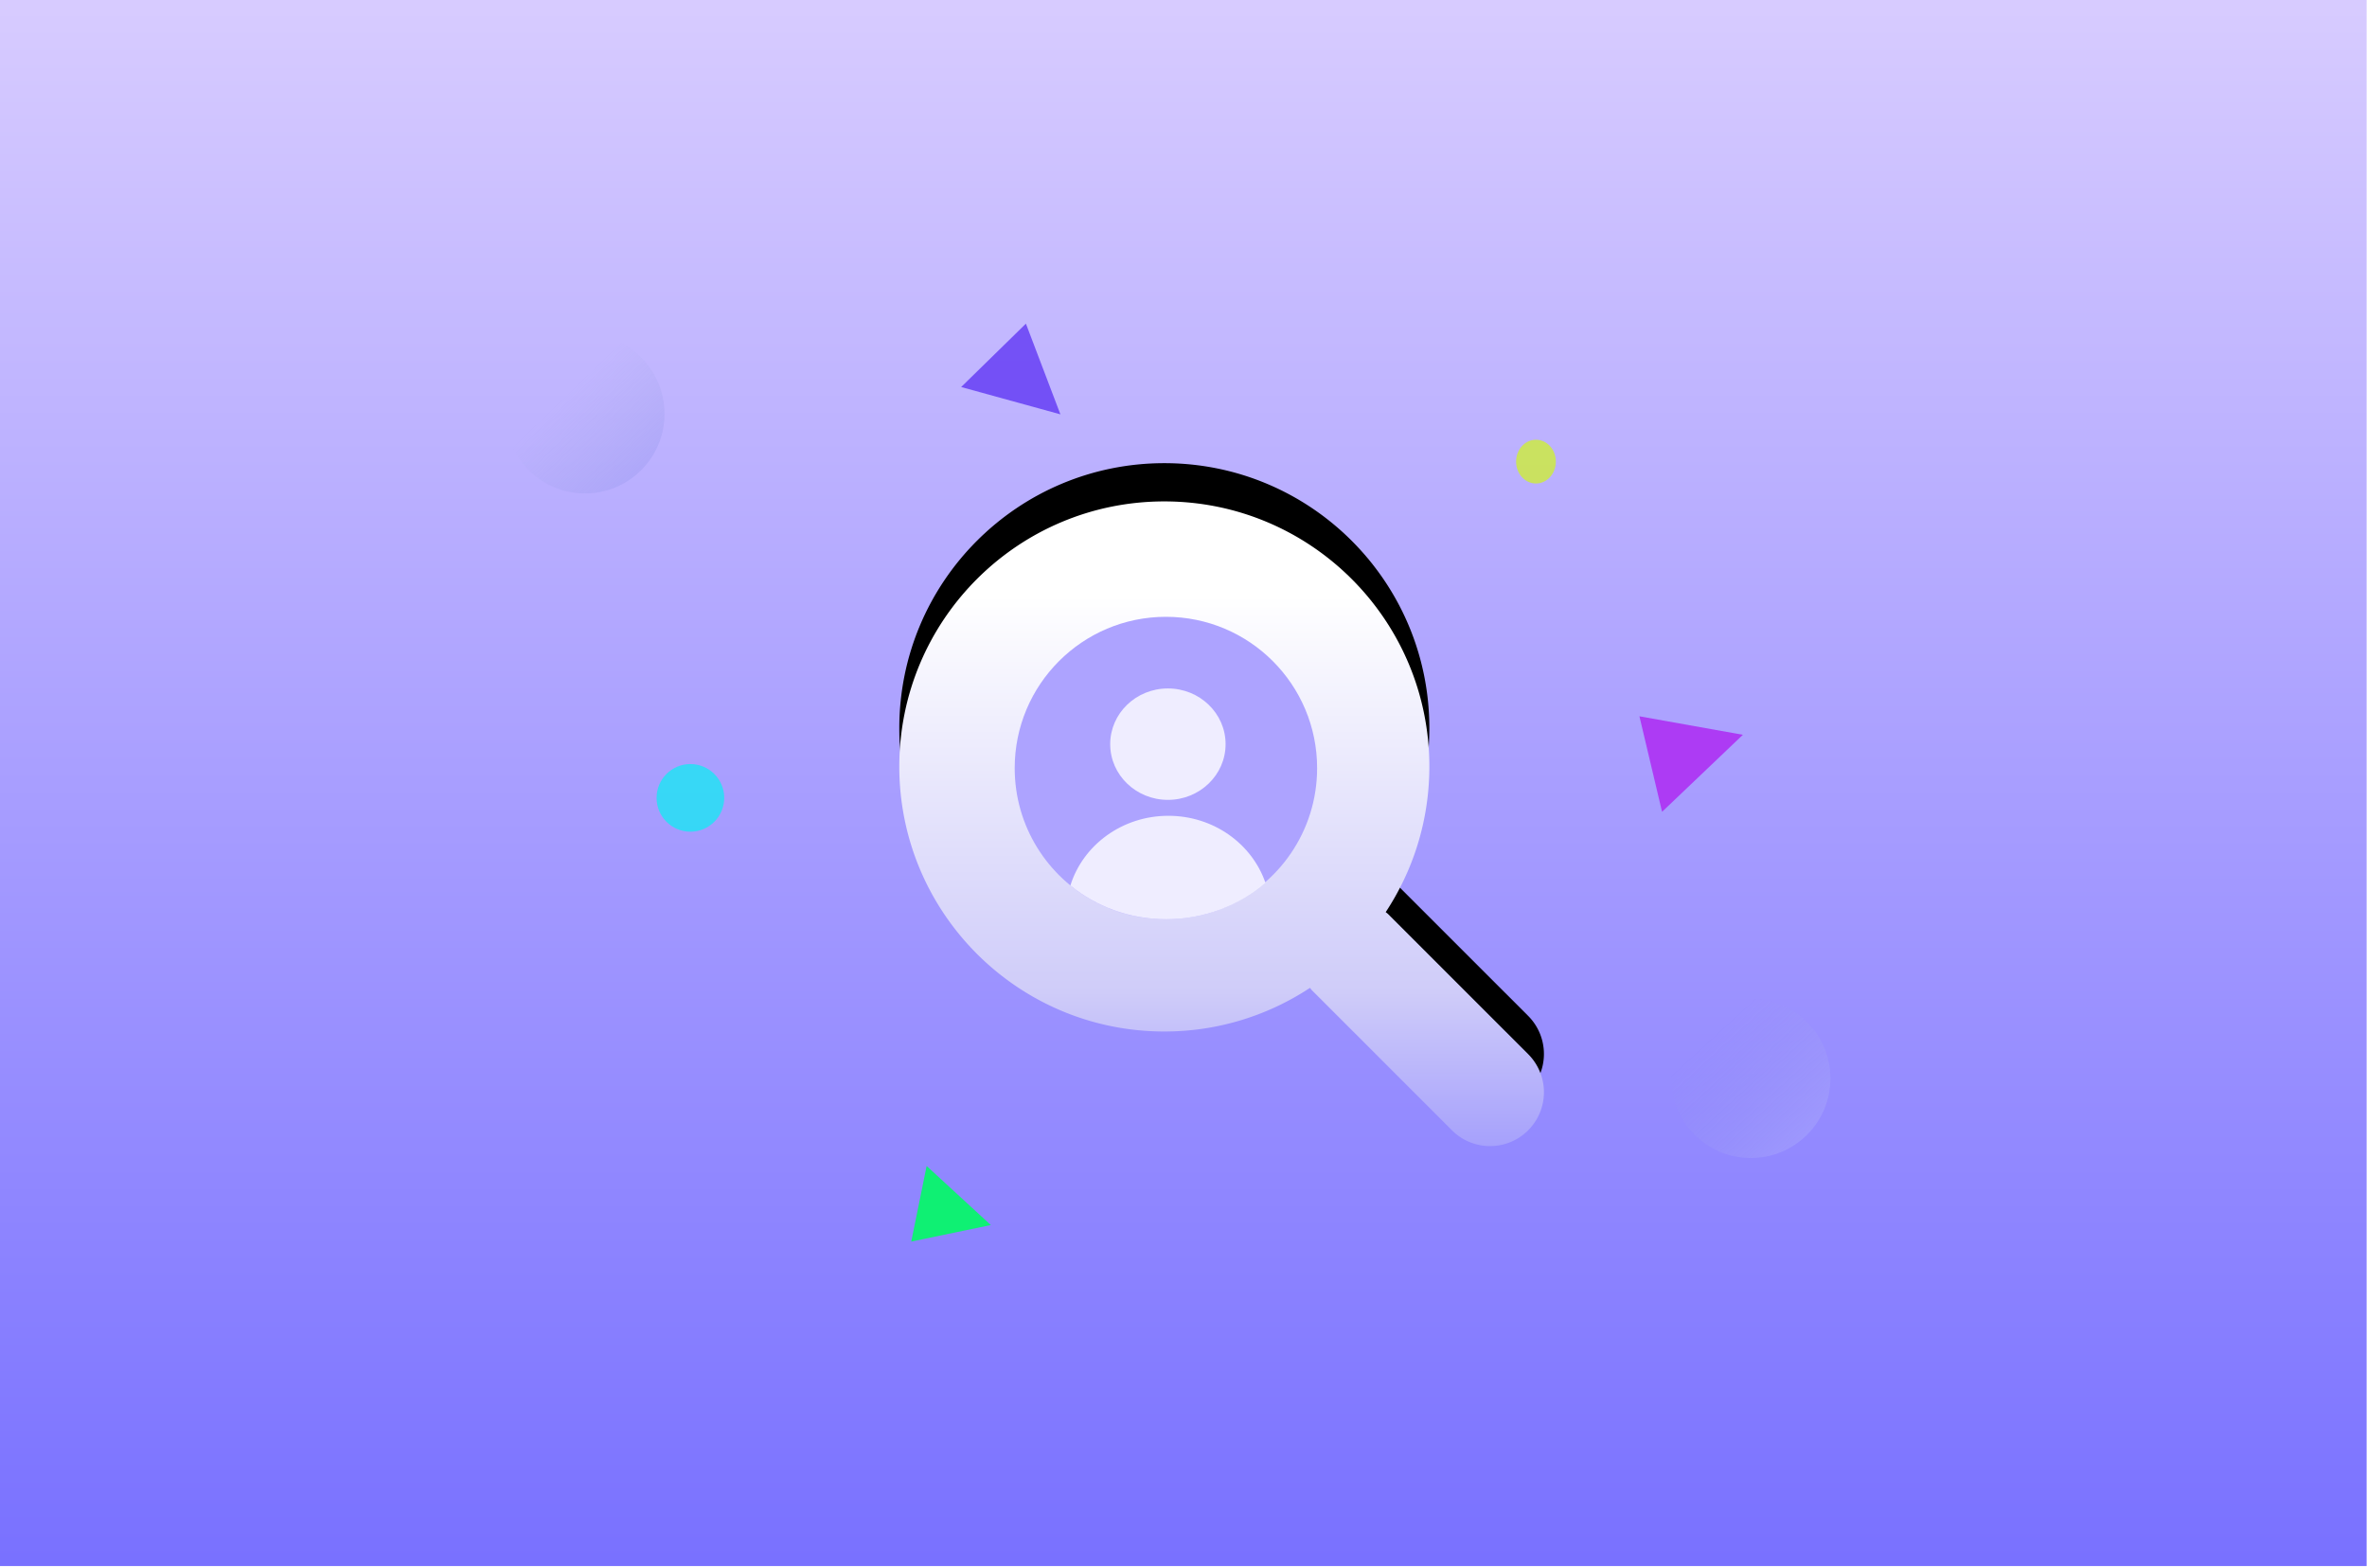<svg xmlns="http://www.w3.org/2000/svg" xmlns:xlink="http://www.w3.org/1999/xlink" width="619" height="410" xmlns:v="https://vecta.io/nano"><defs><linearGradient x1="50%" y1="0%" x2="50%" y2="127.887%" id="A"><stop stop-color="#d7cbff" offset="0%"/><stop stop-color="#5f58ff" offset="100%"/></linearGradient><path id="B" d="M0 0h618.904v409.514H0z"/><linearGradient x1="27.834%" y1="21.505%" x2="100%" y2="100%" id="C"><stop stop-color="#8fa1d1" stop-opacity="0" offset="0%"/><stop stop-color="#e0e8ff" offset="100%"/></linearGradient><linearGradient x1="35.864%" y1="40.237%" x2="134.279%" y2="142.391%" id="D"><stop stop-color="#8fa1d1" stop-opacity="0" offset="0%"/><stop stop-color="#7d74ff" offset="100%"/></linearGradient><filter x="-18.5%" y="-216.2%" width="137.1%" height="532.4%" ><feOffset dy="2" in="SourceAlpha"/><feGaussianBlur stdDeviation="2.5"/><feColorMatrix values="0 0 0 0 0   0 0 0 0 0   0 0 0 0 0  0 0 0 0.09 0" result="C"/><feMerge><feMergeNode in="C"/><feMergeNode in="SourceGraphic"/></feMerge></filter><linearGradient x1="40.818%" y1="14.673%" x2="40.818%" y2="117.168%" id="F"><stop stop-color="#fff" offset="0%"/><stop stop-color="#cfccf9" offset="59.228%"/><stop stop-color="#867ffe" offset="100%"/></linearGradient><path d="M164.453 144.53l-36.623-36.622c-.195-.195-.423-.331-.626-.512 7.206-10.931 11.412-24.016 11.412-38.088C138.616 31.03 107.585 0 69.308 0S0 31.03 0 69.308s31.03 69.308 69.307 69.308a68.96 68.96 0 0 0 38.088-11.412c.181.203.317.431.511.626l36.624 36.624c5.502 5.501 14.421 5.501 19.923 0a14.09 14.09 0 0 0 0-19.923z" id="G"/><filter x="-35.0%" y="-40.9%" width="170.0%" height="170.0%" id="H"><feOffset dy="-10" in="SourceAlpha"/><feGaussianBlur stdDeviation="18"/><feColorMatrix values="0 0 0 0 0.296   0 0 0 0 0.24   0 0 0 0 0.655  0 0 0 0.206 0"/></filter></defs><g fill="none" fill-rule="evenodd"><use fill="url(#A)" xlink:href="#B"/><circle fill="url(#C)" opacity=".212" cx="457.868" cy="282.005" r="20.812"/><circle fill="url(#D)" opacity=".503" cx="152.97" cy="108.223" r="20.812"/><g fill-rule="nonzero"><g transform="translate(235.178 131.117)"><use fill="#000" filter="url(#H)" xlink:href="#G"/><use fill="url(#F)" xlink:href="#G"/><path d="M69.721 109.264c-6.656 0-12.927-1.595-18.431-4.501-12.555-6.63-21.113-19.823-21.113-35.016 0-21.854 17.704-39.569 39.543-39.569s39.543 17.716 39.543 39.569c0 16.56-10.167 30.745-24.596 36.644-4.611 1.885-9.658 2.874-14.947 2.874z" fill="#ada3ff"/><path d="M44.746 100.425c3.275-10.532 13.505-18.216 25.616-18.216 11.827 0 21.86 7.328 25.374 17.481-6.832 5.946-15.935 9.575-25.93 9.575-9.576 0-18.334-3.331-25.06-8.839zm25.495-22.379c-8.33 0-15.089-6.525-15.089-14.569s6.758-14.569 15.089-14.569S85.33 55.434 85.33 63.477s-6.758 14.569-15.089 14.569z" fill="#fff" opacity=".799"/></g><g transform="matrix(-1 0 0 -1 455.787 324.67)"><circle fill="#12ebf3" opacity=".749" cx="275.241" cy="116.028" r="8.845"/><ellipse fill="#cce948" opacity=".866" cx="54.112" cy="203.959" rx="5.203" ry="5.723"/><path fill="#ad3bf4" opacity=".994" d="M21.137 112.386l5.918 24.975L0 132.527z"/><path fill="#0ff073" d="M196.675 4.325L217.487 0l-4.028 19.772z"/><path fill-opacity=".675" fill="#430ff1" opacity=".9" d="M204.435 223.464l-16.936 16.575-9.02-23.717z"/></g></g></g></svg>